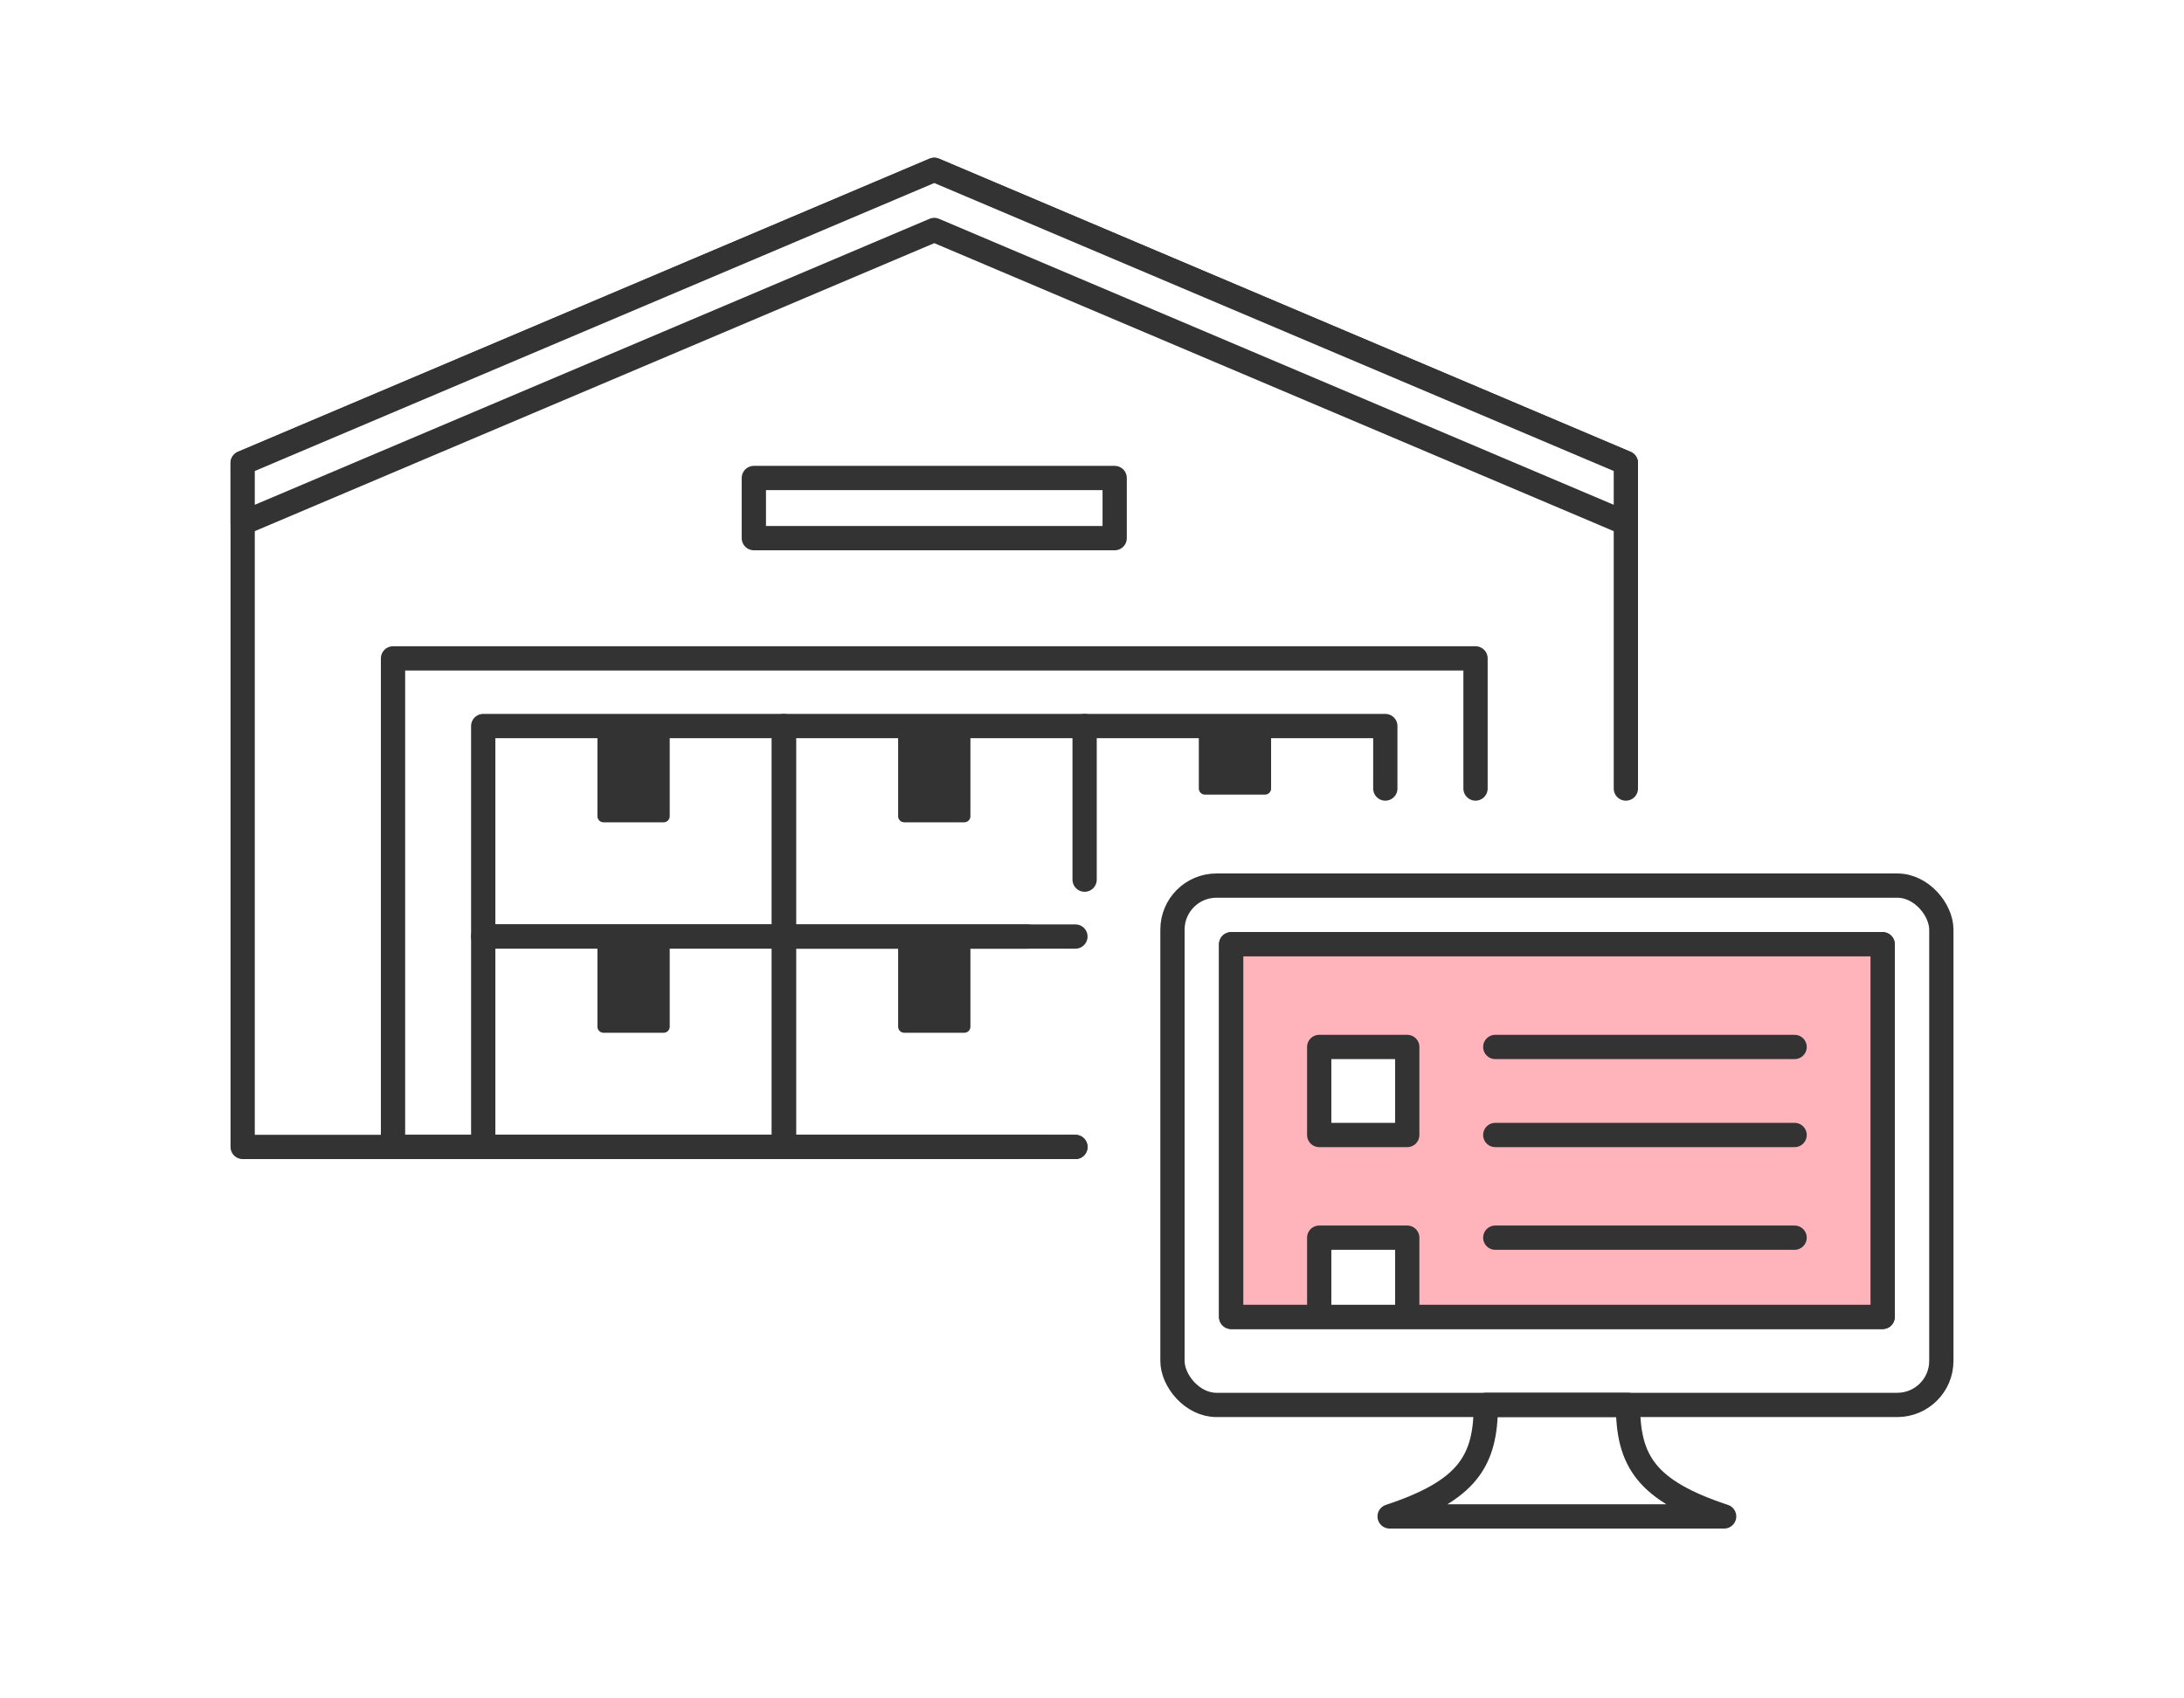 <svg id="Group_13903" data-name="Group 13903" xmlns="http://www.w3.org/2000/svg" xmlns:xlink="http://www.w3.org/1999/xlink" width="180" height="140" viewBox="0 0 180 140">
  <defs>
    <clipPath id="clip-path">
      <rect id="Rectangle_4558" data-name="Rectangle 4558" width="180" height="140" fill="none"/>
    </clipPath>
    <clipPath id="clip-path-2">
      <rect id="Rectangle_4563" data-name="Rectangle 4563" width="53.693" height="30.716" transform="translate(101.47 77.837)" fill="none"/>
    </clipPath>
  </defs>
  <rect id="Rectangle_4553" data-name="Rectangle 4553" width="180" height="140" fill="#fff"/>
  <g id="Group_13898" data-name="Group 13898">
    <g id="Group_13897" data-name="Group 13897" clip-path="url(#clip-path)">
      <path id="Path_4161" data-name="Path 4161" d="M100.26,73h56.112A3.628,3.628,0,0,1,160,76.628v35.553a3.628,3.628,0,0,1-3.628,3.628H100.26a3.628,3.628,0,0,1-3.628-3.628V76.628A3.628,3.628,0,0,1,100.26,73" fill="#fff"/>
      <rect id="Rectangle_4554" data-name="Rectangle 4554" width="63.368" height="42.809" rx="3.628" transform="translate(96.632 73)" fill="none" stroke="#333" stroke-linecap="round" stroke-linejoin="round" stroke-width="2"/>
      <rect id="Rectangle_4555" data-name="Rectangle 4555" width="53.693" height="30.716" transform="translate(101.47 77.837)" fill="#abdff5"/>
      <rect id="Rectangle_4556" data-name="Rectangle 4556" width="53.693" height="30.716" transform="translate(101.47 77.837)" fill="none" stroke="#212121" stroke-linecap="round" stroke-linejoin="round" stroke-width="2"/>
      <path id="Path_4162" data-name="Path 4162" d="M134.175,115.809H122.457c0,4.607-1.483,7.061-7.927,9.191H142.1C135.658,122.87,134.175,120.416,134.175,115.809Z" fill="none" stroke="#333" stroke-linecap="round" stroke-linejoin="round" stroke-width="2"/>
      <rect id="Rectangle_4557" data-name="Rectangle 4557" width="53.693" height="30.716" transform="translate(101.47 77.837)" fill="#ffb3ba"/>
    </g>
  </g>
  <g id="Group_13900" data-name="Group 13900">
    <g id="Group_13899" data-name="Group 13899" clip-path="url(#clip-path-2)">
      <rect id="Rectangle_4559" data-name="Rectangle 4559" width="7.256" height="7.256" transform="translate(108.726 86.302)" fill="#fff"/>
      <rect id="Rectangle_4560" data-name="Rectangle 4560" width="7.256" height="7.256" transform="translate(108.726 86.302)" fill="none" stroke="#333" stroke-linecap="round" stroke-linejoin="round" stroke-width="2"/>
      <line id="Line_603" data-name="Line 603" x2="24.67" transform="translate(123.237 86.302)" fill="none" stroke="#333" stroke-linecap="round" stroke-linejoin="round" stroke-width="2"/>
      <line id="Line_604" data-name="Line 604" x2="24.67" transform="translate(123.237 93.558)" fill="none" stroke="#333" stroke-linecap="round" stroke-linejoin="round" stroke-width="2"/>
      <rect id="Rectangle_4561" data-name="Rectangle 4561" width="7.256" height="7.256" transform="translate(108.726 102.023)" fill="#fff"/>
      <rect id="Rectangle_4562" data-name="Rectangle 4562" width="7.256" height="7.256" transform="translate(108.726 102.023)" fill="none" stroke="#333" stroke-linecap="round" stroke-linejoin="round" stroke-width="2"/>
      <line id="Line_605" data-name="Line 605" x2="24.67" transform="translate(123.237 102.023)" fill="none" stroke="#333" stroke-linecap="round" stroke-linejoin="round" stroke-width="2"/>
    </g>
  </g>
  <g id="Group_13902" data-name="Group 13902">
    <g id="Group_13901" data-name="Group 13901" clip-path="url(#clip-path)">
      <rect id="Rectangle_4564" data-name="Rectangle 4564" width="53.693" height="30.716" transform="translate(101.47 77.837)" fill="none" stroke="#333" stroke-linecap="round" stroke-linejoin="round" stroke-width="2"/>
      <path id="Path_4163" data-name="Path 4163" d="M88.633,94.544H20V38.163L77,14l57,24.163V65" fill="none" stroke="#333" stroke-linecap="round" stroke-linejoin="round" stroke-width="2"/>
      <path id="Path_4164" data-name="Path 4164" d="M88.633,94.544H32.392V54.271h89.217V65" fill="none" stroke="#333" stroke-linecap="round" stroke-linejoin="round" stroke-width="2"/>
      <path id="Path_4165" data-name="Path 4165" d="M20,43.12,77,18.957,134,43.12V38.163L77,14,20,38.163Z" fill="#fff"/>
      <path id="Path_4166" data-name="Path 4166" d="M20,43.12,77,18.957,134,43.12V38.163L77,14,20,38.163Z" fill="none" stroke="#333" stroke-linecap="round" stroke-linejoin="round" stroke-width="2"/>
      <rect id="Rectangle_4565" data-name="Rectangle 4565" width="24.783" height="17.348" transform="translate(39.826 77.196)" fill="none" stroke="#333" stroke-linecap="round" stroke-linejoin="round" stroke-width="2"/>
      <rect id="Rectangle_4566" data-name="Rectangle 4566" width="4.957" height="7.435" transform="translate(49.739 77.196)" fill="#333"/>
      <rect id="Rectangle_4567" data-name="Rectangle 4567" width="4.957" height="7.435" transform="translate(49.739 77.196)" fill="none" stroke="#333" stroke-linecap="round" stroke-linejoin="round" stroke-width="1"/>
      <rect id="Rectangle_4568" data-name="Rectangle 4568" width="24.783" height="17.348" transform="translate(39.826 59.848)" fill="none" stroke="#333" stroke-linecap="round" stroke-linejoin="round" stroke-width="2"/>
      <rect id="Rectangle_4569" data-name="Rectangle 4569" width="4.957" height="7.435" transform="translate(49.739 59.848)" fill="#333"/>
      <rect id="Rectangle_4570" data-name="Rectangle 4570" width="4.957" height="7.435" transform="translate(49.739 59.848)" fill="none" stroke="#333" stroke-linecap="round" stroke-linejoin="round" stroke-width="1"/>
      <path id="Path_4167" data-name="Path 4167" d="M85.5,94.544H64.609V77.2H84.665" fill="none" stroke="#333" stroke-linecap="round" stroke-linejoin="round" stroke-width="2"/>
      <rect id="Rectangle_4571" data-name="Rectangle 4571" width="4.957" height="7.435" transform="translate(74.522 77.196)" fill="#333"/>
      <rect id="Rectangle_4572" data-name="Rectangle 4572" width="4.957" height="7.435" transform="translate(74.522 77.196)" fill="none" stroke="#333" stroke-linecap="round" stroke-linejoin="round" stroke-width="1"/>
      <path id="Path_4168" data-name="Path 4168" d="M88.633,77.2H64.609V59.848H89.392" fill="none" stroke="#333" stroke-linecap="round" stroke-linejoin="round" stroke-width="2"/>
      <rect id="Rectangle_4573" data-name="Rectangle 4573" width="4.957" height="7.435" transform="translate(74.522 59.848)" fill="#333"/>
      <rect id="Rectangle_4574" data-name="Rectangle 4574" width="4.957" height="7.435" transform="translate(74.522 59.848)" fill="none" stroke="#333" stroke-linecap="round" stroke-linejoin="round" stroke-width="1"/>
      <path id="Path_4169" data-name="Path 4169" d="M89.391,72.51V59.848h24.783V65" fill="none" stroke="#333" stroke-linecap="round" stroke-linejoin="round" stroke-width="2"/>
      <rect id="Rectangle_4575" data-name="Rectangle 4575" width="4.957" height="5.152" transform="translate(99.304 59.848)" fill="#333"/>
      <rect id="Rectangle_4576" data-name="Rectangle 4576" width="4.957" height="5.152" transform="translate(99.304 59.848)" fill="none" stroke="#333" stroke-linecap="round" stroke-linejoin="round" stroke-width="1"/>
      <rect id="Rectangle_4577" data-name="Rectangle 4577" width="29.739" height="4.957" transform="translate(62.13 39.402)" fill="#fff"/>
      <rect id="Rectangle_4578" data-name="Rectangle 4578" width="29.739" height="4.957" transform="translate(62.13 39.402)" fill="none" stroke="#333" stroke-linecap="round" stroke-linejoin="round" stroke-width="2"/>
    </g>
  </g>
</svg>
